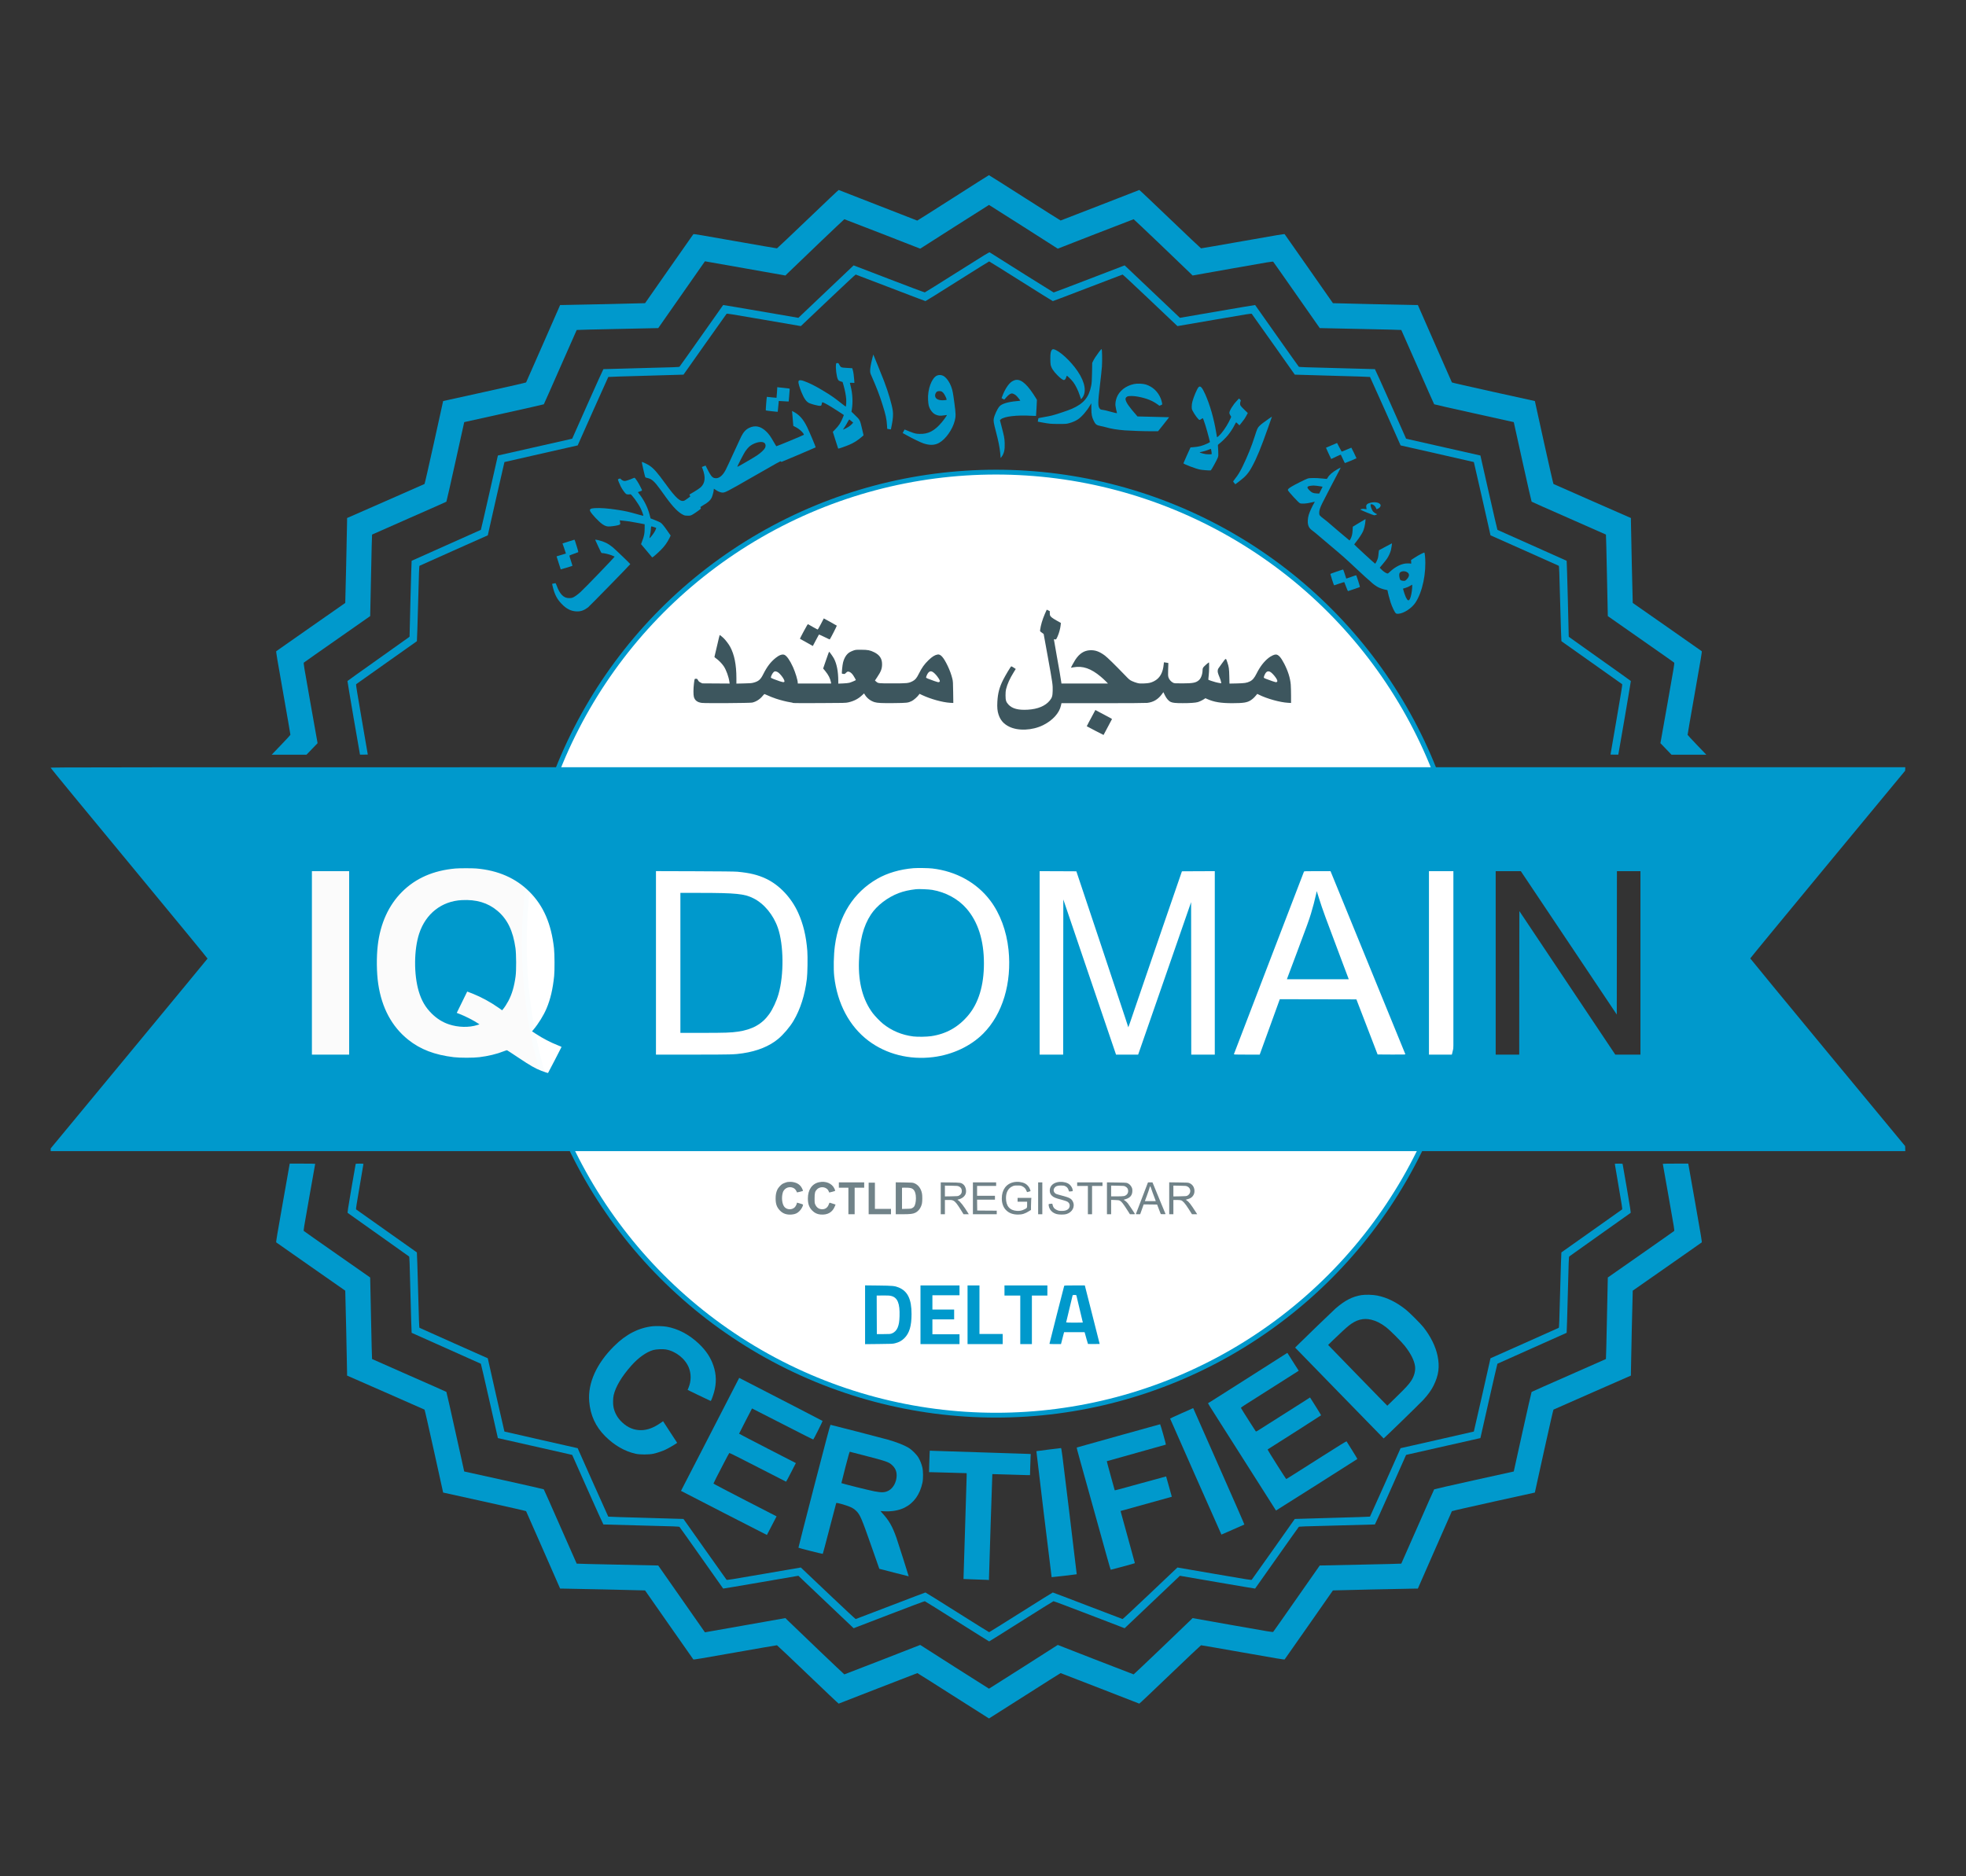 <?xml version="1.0" encoding="UTF-8" standalone="no"?>
<svg
   version="1.0"
   width="6600pt"
   height="6300pt"
   viewBox="0 0 6600 6300"
   preserveAspectRatio="xMidYMid"
   id="svg58"
   sodipodi:docname="CMC Registrar.svg"
   inkscape:version="1.3 (0e150ed6c4, 2023-07-21)"
   xmlns:inkscape="http://www.inkscape.org/namespaces/inkscape"
   xmlns:sodipodi="http://sodipodi.sourceforge.net/DTD/sodipodi-0.dtd"
   xmlns="http://www.w3.org/2000/svg"
   xmlns:svg="http://www.w3.org/2000/svg">
  <rect x="0" y="0" width="6600" height="6300" fill="#333333" stroke="none"/>
  <defs
     id="defs58" />
  <sodipodi:namedview
     id="namedview58"
     pagecolor="#ffffff"
     bordercolor="#000000"
     borderopacity="0.25"
     inkscape:showpageshadow="2"
     inkscape:pageopacity="0.0"
     inkscape:pagecheckerboard="0"
     inkscape:deskcolor="#d1d1d1"
     inkscape:document-units="pt"
     inkscape:zoom="0.032484636"
     inkscape:cx="677.24324"
     inkscape:cy="3478.5676"
     inkscape:window-width="1440"
     inkscape:window-height="788"
     inkscape:window-x="-6"
     inkscape:window-y="-6"
     inkscape:window-maximized="1"
     inkscape:current-layer="g58" />
  <g
     transform="matrix(0.1,0,0,-0.1,0,6834)"
     fill="#000000"
     stroke="none"
     id="g58">
    <circle
       style="fill:#ffffff;fill-opacity:1;stroke:#0099cc;stroke-width:161.633;stroke-dasharray:none;stroke-opacity:1"
       id="path59"
       cx="33435.668"
       cy="-36655.145"
       r="15832.483"
       transform="scale(1,-1)" />
    <rect
       style="fill:#ffffff;fill-opacity:0.979;stroke:#0099cc;stroke-width:155;stroke-dasharray:none;stroke-opacity:1"
       id="rect59"
       width="12897.197"
       height="10938.129"
       x="7999.527"
       y="-41239.559"
       transform="scale(1,-1)" />
    <path
       d="m 31992.278,61693.307 c -657,-420 -1197,-762 -1200,-760 -8,5 -2623,1024 -2637,1028 -6,2 -471,-438 -1033,-977 -562,-539 -1030,-981 -1039,-983 -10,-1 -642,108 -1406,243 -1150,204 -1391,244 -1401,233 -7,-7 -374,-530 -815,-1163 -442,-632 -804,-1152 -806,-1154 -3,-4 -2547,-60 -2750,-61 h -101 l -567,-1293 c -312,-712 -571,-1299 -576,-1307 -4,-7 -581,-139 -1396,-319 l -1389,-306 -306,-1389 c -180,-815 -312,-1392 -319,-1396 -8,-5 -595,-264 -1307,-576 l -1293,-567 v -101 c -1,-203 -57,-2747 -61,-2750 -2,-2 -521,-364 -1154,-806 -632,-441 -1156,-808 -1163,-815 -11,-10 29,-251 233,-1401 135,-764 244,-1397 243,-1406 -2,-9 -144,-163 -316,-342 l -313,-326 h 584 585 l 186,194 186,193 -239,1344 c -221,1246 -238,1345 -222,1361 9,9 513,364 1121,788 608,425 1106,773 1106,774 1,0 14,615 29,1366 15,751 30,1368 34,1371 3,4 564,251 1245,550 681,299 1244,548 1250,554 6,7 143,610 304,1341 162,731 295,1330 295,1331 1,0 600,133 1331,295 731,161 1334,298 1341,304 6,6 255,569 554,1250 299,681 546,1242 550,1245 3,4 620,19 1371,34 751,15 1366,28 1366,29 1,0 354,505 784,1121 431,616 783,1121 784,1122 1,1 609,-106 1351,-238 l 1350,-239 80,79 c 299,294 1890,1811 1899,1811 6,0 582,-223 1279,-494 l 1268,-495 1151,735 c 632,403 1154,734 1158,734 4,0 526,-331 1158,-734 l 1151,-735 1268,495 c 697,271 1273,494 1279,494 9,0 1600,-1517 1899,-1811 l 80,-79 1345,239 c 1247,221 1346,238 1362,222 9,-9 364,-513 788,-1121 425,-608 773,-1106 774,-1106 0,-1 615,-14 1366,-29 751,-15 1368,-30 1371,-34 4,-3 251,-564 550,-1245 299,-681 548,-1244 554,-1250 7,-6 610,-143 1341,-304 731,-162 1330,-295 1331,-295 0,-1 133,-600 294,-1331 162,-731 299,-1334 305,-1340 6,-7 569,-256 1250,-555 681,-299 1242,-546 1245,-550 4,-3 19,-620 34,-1371 15,-751 28,-1366 29,-1366 0,-1 498,-349 1106,-774 608,-424 1112,-779 1121,-788 16,-16 -1,-115 -222,-1361 l -239,-1344 186,-193 186,-194 h 585 584 l -313,326 c -172,179 -314,333 -316,342 -1,9 108,642 243,1406 204,1150 244,1391 233,1401 -7,7 -530,374 -1163,815 -632,442 -1152,804 -1154,806 -4,3 -60,2547 -61,2750 v 101 l -1293,567 c -712,312 -1299,571 -1307,576 -7,4 -139,581 -319,1396 l -306,1389 -1389,306 c -815,180 -1392,312 -1396,319 -5,8 -264,595 -576,1307 l -567,1293 h -101 c -203,1 -2747,57 -2750,61 -2,2 -364,522 -806,1154 -441,633 -808,1156 -815,1163 -10,11 -251,-29 -1401,-233 -764,-135 -1396,-244 -1406,-243 -9,2 -477,444 -1039,983 -562,539 -1027,979 -1033,977 -6,-2 -600,-233 -1321,-514 -720,-281 -1315,-511 -1320,-511 -6,0 -548,342 -1204,761 -656,419 -1198,762 -1204,761 -7,0 -549,-345 -1206,-765 z"
       id="path1"
       style="fill:#0099cc;fill-opacity:1" />
    <path
       d="m 32136.278,59202.307 c -588,-372 -1079,-678 -1090,-680 -11,-2 -553,201 -1204,452 l -1185,455 -35,-33 c -118,-111 -1294,-1227 -1533,-1455 l -287,-273 -1261,217 c -693,120 -1262,215 -1264,213 -2,-2 -328,-465 -726,-1029 -397,-564 -730,-1032 -739,-1041 -14,-15 -153,-20 -1281,-48 -696,-18 -1270,-34 -1275,-35 -6,-2 -244,-528 -529,-1169 l -518,-1166 -107,-25 c -58,-13 -619,-140 -1246,-282 -627,-141 -1141,-257 -1142,-258 0,0 -128,-561 -282,-1246 -155,-684 -285,-1247 -289,-1250 -4,-4 -527,-237 -1162,-519 -635,-283 -1158,-516 -1162,-520 -4,-3 -21,-577 -39,-1276 l -31,-1270 -23,-21 c -12,-11 -480,-344 -1039,-739 -560,-396 -1020,-725 -1023,-731 -4,-10 415,-2465 421,-2472 2,-1 62,-1 133,0 l 129,3 -202,1175 c -155,897 -200,1178 -191,1186 7,7 467,332 1022,724 556,392 1014,716 1019,721 4,4 23,574 41,1266 27,1036 35,1259 47,1266 7,5 526,237 1153,516 l 1139,507 277,1228 c 153,676 279,1230 282,1232 2,2 556,129 1231,281 l 1228,278 509,1145 c 281,630 514,1149 518,1153 5,5 574,23 1265,41 691,18 1258,35 1260,37 2,2 324,459 716,1014 392,556 720,1017 729,1027 15,15 104,1 1255,-198 l 1239,-213 77,72 c 42,40 454,430 914,867 461,437 844,794 851,792 8,-1 535,-203 1171,-447 637,-245 1164,-445 1171,-445 8,0 490,300 1070,667 581,366 1061,666 1068,666 7,0 487,-300 1068,-666 580,-367 1062,-667 1070,-667 7,0 534,200 1171,445 636,244 1163,446 1171,447 7,2 390,-355 851,-792 460,-437 872,-827 914,-867 l 77,-72 1239,213 c 1151,199 1240,213 1255,198 9,-10 337,-471 729,-1027 392,-555 714,-1012 716,-1014 2,-2 569,-19 1260,-37 691,-18 1260,-36 1265,-41 4,-4 237,-523 518,-1153 l 509,-1145 1228,-278 c 675,-152 1229,-279 1231,-281 3,-2 129,-556 282,-1232 l 277,-1228 1139,-507 c 627,-279 1146,-511 1153,-516 12,-7 20,-230 47,-1266 18,-692 37,-1262 41,-1266 5,-5 464,-329 1019,-721 556,-392 1015,-717 1022,-724 9,-8 -36,-289 -191,-1186 l -202,-1175 129,-3 c 71,-1 131,-1 133,0 6,7 425,2462 421,2472 -3,6 -463,335 -1023,731 -559,395 -1027,728 -1039,739 l -23,21 -31,1270 c -18,699 -35,1273 -39,1276 -4,4 -527,237 -1162,520 -635,282 -1158,515 -1162,519 -4,3 -134,566 -289,1250 -154,685 -282,1246 -282,1246 -1,1 -515,117 -1142,258 -627,142 -1188,269 -1246,282 l -107,25 -518,1166 c -285,641 -523,1167 -529,1169 -5,1 -579,17 -1275,35 -1128,28 -1267,33 -1281,48 -9,9 -342,477 -739,1041 -398,564 -724,1027 -726,1029 -2,2 -571,-93 -1264,-213 l -1261,-217 -287,273 c -239,228 -1415,1344 -1533,1455 l -35,33 -1185,-455 c -651,-250 -1190,-455 -1198,-455 -9,0 -1768,1103 -2146,1346 -18,12 -122,-51 -1090,-663 z"
       id="path2"
       style="fill:#0099cc;fill-opacity:1" />
    <path
       d="m 36894.278,56522.307 c -100,-135 -167,-237 -201,-311 l -27,-57 -6,-325 c -5,-271 -10,-343 -27,-435 -76,-393 -253,-606 -649,-780 -134,-59 -547,-197 -685,-229 -57,-14 -178,-37 -271,-53 -124,-20 -168,-31 -171,-43 -3,-8 -8,-36 -11,-61 l -7,-46 116,-22 c 267,-50 332,-56 591,-55 239,0 254,1 350,27 108,29 217,77 292,128 126,85 298,283 398,457 26,45 48,82 49,82 0,0 1,-80 2,-177 1,-196 16,-276 74,-400 61,-132 100,-162 240,-187 52,-10 131,-28 175,-41 165,-50 372,-84 640,-105 206,-15 649,-30 895,-29 h 215 l 188,235 c 103,129 186,234 185,235 -2,1 -241,7 -533,14 l -530,13 -38,44 c -241,273 -344,422 -362,521 -9,45 10,78 58,104 46,25 218,23 364,-6 291,-56 489,-137 670,-272 l 42,-32 46,17 c 24,10 47,21 49,25 8,12 -23,138 -48,201 -95,232 -269,396 -501,470 -100,32 -293,39 -401,15 -277,-60 -494,-232 -577,-455 -33,-88 -51,-199 -42,-268 5,-50 36,-197 50,-243 5,-14 -1,-14 -62,-2 -38,8 -126,31 -198,52 -71,21 -166,43 -210,49 -72,9 -83,14 -107,42 -65,79 -64,203 6,786 30,247 60,530 67,629 12,187 7,552 -9,580 -6,12 -26,-8 -89,-92 z"
       id="path3"
       style="fill:#0099cc;fill-opacity:1" />
    <path
       d="m 35334.278,56609.307 c -27,-11 -49,-51 -63,-116 -15,-65 -14,-330 0,-401 23,-109 92,-216 229,-354 99,-100 179,-159 216,-159 30,0 61,37 76,90 7,25 15,48 19,53 10,12 155,-129 220,-215 76,-101 166,-284 216,-443 21,-66 40,-122 42,-125 2,-3 17,11 33,30 163,194 111,525 -142,901 -231,343 -608,692 -804,742 -11,3 -30,2 -42,-3 z"
       id="path4"
       style="fill:#0099cc;fill-opacity:1" />
    <path
       d="m 29278.278,56286.307 c -48,-198 -67,-314 -67,-398 0,-58 6,-83 41,-161 180,-411 268,-640 368,-955 113,-355 145,-504 157,-714 l 7,-117 60,-11 c 34,-6 62,-10 63,-8 1,1 16,73 33,161 38,191 48,338 32,460 -28,209 -152,631 -296,1006 -61,157 -354,882 -359,887 -1,2 -19,-66 -39,-150 z"
       id="path5"
       style="fill:#0099cc;fill-opacity:1" />
    <path
       d="m 28065.278,56102.307 c -17,-118 18,-407 62,-498 19,-40 38,-53 109,-75 l 50,-16 33,-114 c 46,-161 80,-338 88,-456 7,-109 -2,-254 -17,-254 -5,0 -80,56 -166,125 -210,167 -335,254 -560,389 -226,137 -397,228 -557,296 -213,91 -297,97 -304,22 -4,-44 37,-187 99,-342 90,-225 175,-342 277,-380 89,-34 219,-69 293,-81 87,-13 105,-4 114,54 11,73 13,73 106,27 112,-57 300,-171 485,-294 l 152,-101 -32,-80 c -77,-188 -130,-270 -264,-407 l -75,-76 88,-279 c 49,-153 90,-281 92,-285 4,-8 158,43 330,111 181,72 328,163 480,298 l 42,38 -44,190 c -76,328 -73,322 -237,481 l -125,121 13,79 c 38,231 24,523 -36,762 -17,64 -30,121 -30,126 0,5 34,6 76,4 l 76,-5 -7,106 c -8,125 -28,266 -50,337 l -15,51 -175,10 c -203,11 -212,15 -259,106 -28,54 -31,57 -67,57 -37,0 -38,-1 -45,-47 z m 516,-1902 c 30,-25 57,-47 60,-49 3,-2 -27,-34 -65,-71 -51,-48 -99,-82 -173,-119 -56,-29 -102,-49 -102,-45 0,5 25,44 56,88 31,44 76,120 100,168 30,59 49,85 57,81 7,-4 37,-28 67,-53 z"
       id="path6"
       style="fill:#0099cc;fill-opacity:1" />
    <path
       d="m 31454.278,55729.307 c -176,-79 -317,-461 -299,-810 3,-69 13,-153 21,-188 33,-137 125,-262 230,-311 86,-40 161,-48 277,-28 56,9 103,15 105,13 8,-7 -93,-151 -171,-243 -239,-288 -458,-402 -749,-391 -107,4 -135,9 -229,41 -58,20 -143,53 -187,73 -45,20 -83,35 -85,33 -1,-2 -17,-30 -33,-61 l -31,-57 137,-76 c 212,-118 467,-241 568,-274 209,-68 375,-61 520,21 222,126 449,448 524,743 38,145 36,234 -11,580 -49,365 -60,427 -105,553 -63,176 -177,330 -280,378 -63,30 -143,31 -202,4 z m 156,-534 c 15,-8 43,-32 61,-52 33,-38 94,-156 105,-206 7,-26 6,-26 -60,-33 -202,-22 -325,38 -325,158 0,49 33,112 68,131 35,19 115,20 151,2 z"
       id="path7"
       style="fill:#0099cc;fill-opacity:1" />
    <path
       d="m 34054.278,55571.307 c -29,-10 -71,-31 -93,-47 -110,-76 -229,-261 -313,-486 l -25,-67 45,-25 45,-24 74,82 c 73,82 136,125 182,125 34,0 91,-27 138,-65 35,-29 144,-163 144,-177 0,-3 -61,-11 -135,-17 -283,-26 -488,-89 -563,-175 -73,-84 -170,-293 -192,-414 -14,-79 -2,-150 80,-462 75,-285 115,-486 135,-672 8,-81 15,-157 15,-170 0,-19 3,-18 26,13 90,120 119,244 111,469 -6,169 -15,217 -108,574 l -52,199 30,27 c 110,99 543,149 1022,120 85,-5 157,-7 160,-5 2,3 10,125 17,273 l 13,267 -26,45 c -14,25 -58,92 -96,150 -254,382 -452,527 -634,462 z"
       id="path8"
       style="fill:#0099cc;fill-opacity:1" />
    <path
       d="m 40234.278,55337.307 c -48,-52 -162,-320 -204,-478 -15,-56 -23,-114 -23,-170 0,-74 4,-92 28,-140 74,-143 200,-310 235,-310 10,0 36,14 59,31 24,17 45,29 49,26 26,-27 134,-371 203,-647 17,-69 33,-133 36,-142 4,-13 -13,-25 -73,-54 -179,-84 -294,-114 -488,-129 l -90,-7 -119,-261 c -65,-144 -118,-266 -119,-272 -1,-25 406,-180 550,-210 79,-17 346,-37 369,-28 17,6 210,357 235,428 20,55 21,73 15,225 -3,91 -8,174 -11,185 -4,15 7,29 42,55 72,53 228,205 296,290 82,101 170,237 223,343 24,48 47,87 51,87 4,0 31,-23 59,-51 l 51,-51 60,74 c 88,108 127,164 176,257 l 45,84 -115,110 c -63,61 -121,123 -129,138 -18,36 -18,100 0,143 14,33 13,35 -18,65 l -33,32 -77,-82 c -127,-134 -246,-329 -246,-401 0,-21 12,-53 31,-82 l 30,-49 -21,-51 c -65,-154 -195,-366 -301,-492 -63,-75 -145,-151 -154,-143 -2,2 -15,76 -29,164 -75,457 -209,926 -367,1278 -106,238 -166,300 -226,235 z m 435,-2154 c 7,-48 10,-89 7,-92 -3,-3 -49,-6 -103,-6 -74,1 -121,7 -199,29 -57,15 -103,31 -103,35 0,3 44,16 99,27 54,12 136,37 182,56 46,19 89,35 94,36 6,0 17,-38 23,-85 z"
       id="path9"
       style="fill:#0099cc;fill-opacity:1" />
    <path
       d="m 26083.278,55163.307 c -7,-98 -13,-179 -15,-180 -2,-2 -75,5 -162,15 -88,10 -161,18 -162,17 -7,-5 -43,-450 -36,-456 8,-7 395,-51 401,-46 1,2 9,84 18,182 8,98 16,179 17,181 2,1 61,-2 133,-7 71,-5 145,-10 164,-10 h 36 l 17,198 c 10,108 17,206 17,218 0,19 -11,21 -177,38 -98,9 -192,20 -209,22 l -31,6 z"
       id="path10"
       style="fill:#0099cc;fill-opacity:1" />
    <path
       d="m 26595.278,54482.307 c 3,-32 10,-121 16,-198 5,-77 13,-163 16,-192 l 5,-52 92,-48 c 95,-50 193,-132 242,-203 16,-24 24,-44 19,-49 -21,-19 -918,-391 -925,-384 -4,4 -42,69 -85,143 -109,192 -164,268 -258,358 -180,173 -368,211 -565,117 -116,-56 -194,-141 -273,-300 -20,-38 -131,-279 -248,-535 -116,-256 -237,-514 -269,-575 -109,-212 -246,-311 -381,-275 -72,19 -123,81 -215,261 l -79,157 -36,-13 c -19,-7 -47,-18 -62,-24 l -27,-10 23,-58 c 109,-281 88,-488 -64,-626 -33,-29 -131,-96 -217,-147 -87,-51 -159,-94 -161,-95 -1,-1 5,-16 15,-33 10,-17 15,-32 13,-34 -63,-49 -163,-119 -187,-132 -134,-68 -285,64 -653,574 -267,368 -387,504 -532,600 -80,52 -243,129 -253,118 -7,-7 106,-503 118,-514 7,-6 39,-17 72,-24 142,-30 232,-110 428,-380 69,-96 157,-217 194,-269 243,-336 423,-517 589,-593 39,-18 67,-23 140,-23 82,0 97,3 150,31 32,17 114,70 181,119 115,84 121,90 107,109 -8,11 -14,24 -14,28 0,4 42,32 94,63 171,100 237,159 286,254 26,52 70,219 70,267 0,19 3,34 6,34 4,0 28,-16 54,-35 66,-48 149,-85 209,-92 103,-12 120,-3 1076,546 816,469 901,516 909,499 5,-11 17,-17 25,-15 27,7 1136,479 1143,486 7,7 -206,514 -287,680 -130,267 -267,421 -464,520 l -43,22 z m -958,-999 c 64,-31 82,-109 43,-187 -31,-59 -140,-162 -261,-244 -111,-76 -660,-395 -667,-388 -9,9 209,434 267,521 34,50 90,117 124,149 136,126 384,201 494,149 z"
       id="path11"
       style="fill:#0099cc;fill-opacity:1" />
    <path
       d="m 42590.278,54277.307 c -155,-106 -258,-186 -315,-244 -58,-59 -72,-91 -153,-344 -103,-327 -238,-661 -401,-997 -94,-195 -157,-298 -263,-432 -58,-73 -65,-87 -54,-100 7,-9 25,-31 40,-49 l 26,-32 123,92 c 219,165 318,277 438,498 163,300 297,627 542,1320 129,366 127,360 124,360 -1,0 -50,-32 -107,-72 z"
       id="path12"
       style="fill:#0099cc;fill-opacity:1" />
    <path
       d="m 44701.278,53387.307 c -101,-44 -185,-80 -187,-81 -2,-3 167,-369 174,-377 2,-2 74,31 160,74 86,42 159,74 163,69 5,-4 35,-69 69,-143 33,-74 64,-136 69,-138 8,-2 378,151 389,161 3,4 -161,343 -173,356 -2,2 -74,-28 -161,-67 -87,-39 -161,-68 -165,-64 -4,4 -40,70 -80,148 l -73,141 z"
       id="path13"
       style="fill:#0099cc;fill-opacity:1" />
    <path
       d="m 44909.278,52590.307 c -171,-96 -291,-199 -337,-289 -13,-25 -28,-42 -39,-42 -9,0 -80,7 -157,15 -198,21 -408,20 -476,-2 -69,-22 -440,-207 -544,-272 -106,-65 -132,-93 -117,-125 27,-59 349,-407 398,-431 55,-26 222,-16 379,23 66,17 121,29 123,27 2,-1 -10,-25 -27,-52 -56,-90 -150,-297 -177,-388 -35,-120 -43,-259 -20,-339 24,-83 57,-127 144,-193 42,-31 88,-67 102,-79 14,-12 205,-174 425,-360 538,-454 536,-452 969,-858 209,-195 382,-354 386,-353 4,1 35,-27 71,-62 72,-72 178,-149 259,-191 65,-33 195,-75 263,-84 35,-6 47,-11 47,-25 0,-31 68,-294 105,-406 47,-143 136,-327 172,-355 24,-19 37,-21 93,-17 178,12 449,191 569,377 235,360 366,992 320,1537 -6,70 -15,133 -21,138 -12,13 -193,-81 -342,-178 l -108,-71 5,-63 c 5,-62 4,-63 -17,-56 -11,4 -61,7 -111,6 -186,-1 -395,-102 -590,-284 -62,-59 -65,-60 -97,-50 -57,19 -135,77 -207,154 l -34,36 100,119 c 55,65 119,147 143,182 56,82 114,208 134,293 15,58 38,219 33,224 -1,1 -97,-50 -212,-112 -116,-63 -214,-116 -220,-118 -5,-2 -12,-47 -16,-100 -4,-53 -13,-122 -20,-153 -15,-67 -80,-199 -98,-199 -11,0 -699,633 -700,645 0,3 31,46 71,95 99,125 195,274 229,355 36,86 65,211 74,318 l 6,83 -24,-13 c -14,-7 -110,-65 -215,-128 l -189,-115 -6,-115 c -7,-132 -24,-205 -67,-291 -28,-54 -33,-59 -48,-47 -71,57 -729,615 -737,626 -6,7 -60,50 -120,95 -140,105 -150,119 -149,205 1,80 25,155 98,307 47,98 468,909 583,1123 24,45 40,82 36,82 -4,0 -47,-22 -95,-49 z m -713,-561 c 50,-6 116,-15 147,-21 l 57,-11 -57,-115 -57,-115 -92,5 c -118,7 -161,27 -240,110 -94,98 -84,127 49,147 77,11 93,11 193,0 z m 3022,-2891 c 110,-53 109,-150 -2,-259 -41,-40 -49,-44 -92,-43 -27,0 -64,7 -84,15 -28,12 -38,24 -48,59 -22,74 -25,151 -8,186 33,62 149,83 234,42 z m 189,-536 c -8,-133 -39,-291 -71,-360 -41,-92 -81,-79 -141,45 -25,53 -76,202 -88,258 l -7,30 88,27 c 52,15 113,42 148,66 33,22 64,40 69,40 5,1 6,-44 2,-106 z"
       id="path14"
       style="fill:#0099cc;fill-opacity:1" />
    <path
       d="m 21241.278,52277.307 c -94,-42 -232,-88 -266,-88 -45,0 -93,22 -129,60 -27,28 -29,29 -63,14 -20,-8 -37,-16 -39,-18 -7,-7 52,-156 95,-241 50,-97 147,-232 183,-253 22,-14 104,-18 138,-7 35,11 262,-299 348,-475 42,-86 97,-239 89,-248 -3,-2 -101,23 -218,56 -269,77 -384,103 -628,141 -347,54 -596,72 -793,60 -136,-9 -176,-38 -145,-103 44,-92 284,-348 407,-434 98,-68 158,-86 264,-77 116,9 249,32 297,51 35,14 40,20 40,48 0,17 -4,48 -9,69 l -9,38 31,-5 c 18,-3 68,-8 112,-11 106,-8 225,-27 483,-76 l 212,-41 v -132 c 0,-182 -15,-255 -92,-458 l -29,-78 182,-217 c 100,-120 186,-222 190,-227 10,-12 153,109 294,250 121,120 212,247 286,395 l 42,87 -102,146 c -129,185 -191,260 -242,292 -23,14 -106,51 -186,82 l -145,57 -28,110 c -61,242 -180,486 -340,695 l -58,76 52,18 c 108,39 101,23 54,122 -71,152 -195,345 -221,343 -7,0 -32,-10 -57,-21 z m 723,-1638 c 37,-11 67,-25 67,-31 0,-6 -18,-47 -39,-92 -36,-76 -175,-256 -188,-243 -3,2 5,47 17,98 12,51 24,129 27,173 6,111 10,127 31,121 9,-3 47,-15 85,-26 z"
       id="path15"
       style="fill:#0099cc;fill-opacity:1" />
    <path
       d="m 46027.278,51463.307 c -141,-31 -180,-74 -157,-174 5,-24 8,-46 6,-48 -2,-2 -28,2 -58,8 -43,10 -65,10 -107,0 -28,-7 -48,-16 -43,-21 20,-20 435,-189 463,-189 18,0 48,7 67,16 l 34,17 -53,28 c -29,16 -66,44 -83,63 -36,41 -85,162 -85,211 0,30 3,35 23,35 64,-1 129,-55 162,-134 l 15,-35 37,15 c 81,34 121,101 89,149 -41,63 -177,89 -310,59 z"
       id="path16"
       style="fill:#0099cc;fill-opacity:1" />
    <path
       d="m 19080.278,50155.307 -197,-62 59,-169 c 32,-93 58,-170 56,-171 -1,-1 -29,-9 -62,-18 -33,-10 -103,-31 -156,-47 l -96,-29 69,-217 c 38,-120 70,-219 71,-220 3,-3 386,113 392,118 3,3 -20,79 -50,170 -30,90 -53,169 -51,174 2,6 67,33 144,59 77,27 145,52 151,56 8,4 -4,56 -39,166 -28,87 -58,180 -66,207 -9,26 -19,47 -22,46 -4,-1 -95,-29 -203,-63 z"
       id="path17"
       style="fill:#0099cc;fill-opacity:1" />
    <path
       d="m 19984.278,50207.307 c 3,-7 49,-109 103,-225 92,-200 99,-213 124,-213 64,0 211,-34 309,-70 58,-22 109,-44 113,-48 10,-10 -1005,-1064 -1145,-1190 -110,-100 -222,-177 -280,-193 -23,-7 -72,-12 -109,-11 -179,1 -309,135 -413,425 -17,47 -33,77 -42,77 -12,0 -104,-20 -110,-24 -1,-1 13,-61 31,-133 62,-236 138,-380 284,-534 161,-169 311,-247 498,-257 145,-7 254,30 392,133 51,39 1411,1431 1420,1454 3,9 -508,499 -593,569 -148,121 -281,187 -470,233 -94,22 -119,24 -112,7 z"
       id="path18"
       style="fill:#0099cc;fill-opacity:1" />
    <path
       d="m 44869.278,49147.307 c -115,-38 -208,-75 -208,-81 0,-7 27,-95 59,-197 41,-129 63,-184 72,-182 8,1 85,28 173,59 119,41 160,52 166,43 4,-7 31,-77 60,-157 31,-83 58,-142 64,-140 6,2 94,32 196,66 102,34 191,65 197,69 9,5 -6,63 -50,199 -35,106 -65,195 -68,198 -4,3 -80,-22 -169,-55 -90,-33 -165,-59 -166,-57 -2,2 -25,72 -51,155 -26,84 -52,152 -58,151 -5,0 -103,-32 -217,-71 z"
       id="path19"
       style="fill:#0099cc;fill-opacity:1" />
    <path
       d="m 35082.278,47741.307 c -93,-220 -143,-390 -165,-557 -5,-40 -5,-41 57,-86 l 62,-45 138,-760 c 164,-904 170,-950 165,-1149 -5,-178 -21,-230 -99,-327 -144,-180 -401,-287 -738,-307 -316,-19 -520,35 -646,170 -82,89 -99,143 -100,309 0,94 5,157 17,206 43,177 125,359 257,571 l 69,112 -70,46 c -38,26 -75,44 -81,42 -20,-8 -196,-302 -273,-455 -124,-246 -177,-446 -193,-727 -11,-194 0,-321 40,-439 63,-188 170,-311 351,-402 302,-152 782,-132 1146,49 318,158 543,406 597,656 l 18,81 h 1391 c 843,0 1428,4 1485,10 207,22 367,117 499,297 l 46,63 49,-101 c 57,-117 129,-198 203,-230 69,-29 162,-38 394,-38 242,-1 433,13 509,35 60,17 166,69 221,107 l 34,24 61,-27 c 228,-102 457,-140 840,-140 379,1 500,20 621,98 66,43 118,91 180,166 l 40,48 51,-25 c 264,-134 711,-259 981,-274 l 102,-6 v 245 c 0,135 -5,302 -10,372 -18,221 -92,456 -222,707 -111,214 -196,305 -283,303 -56,-1 -161,-51 -240,-114 -156,-124 -288,-296 -402,-524 -76,-152 -135,-221 -227,-266 -102,-50 -176,-61 -442,-67 l -241,-5 -6,243 c -6,261 -13,312 -67,475 -50,149 -39,151 -177,-37 -144,-197 -135,-183 -144,-239 -8,-50 5,-98 64,-240 20,-47 40,-109 45,-138 l 10,-54 -47,7 c -85,12 -215,46 -301,78 l -85,32 v 40 c 1,22 6,81 13,130 13,99 17,415 5,415 -16,-1 -169,-137 -190,-169 -15,-23 -23,-49 -23,-78 0,-142 -49,-283 -121,-348 -99,-89 -201,-109 -554,-110 -263,0 -271,1 -317,23 -68,34 -134,111 -154,181 -14,48 -16,87 -10,267 l 7,212 -23,5 c -13,3 -46,9 -75,13 l -51,6 -7,-68 c -27,-287 -133,-470 -329,-568 -104,-52 -172,-67 -336,-73 -129,-5 -155,-3 -230,17 -47,12 -123,40 -170,62 -80,38 -95,51 -240,202 -338,350 -588,595 -675,659 -180,133 -323,183 -492,175 -204,-11 -357,-110 -497,-322 -45,-68 -152,-266 -144,-266 2,0 39,7 83,15 312,56 588,-39 917,-315 51,-43 127,-112 168,-154 l 74,-76 h -781 -782 l -6,48 c -20,144 -74,463 -155,906 -49,274 -90,507 -90,518 0,16 4,19 23,14 48,-15 50,-13 100,98 50,113 91,264 103,385 l 6,66 -143,80 c -144,81 -202,127 -220,172 -5,13 -9,51 -9,83 v 60 l -50,25 c -27,14 -51,25 -52,25 -2,0 -27,-57 -57,-128 z m 7555,-1958 c 47,-22 137,-116 195,-202 56,-84 63,-126 25,-143 -19,-9 -44,-4 -142,30 -66,22 -157,56 -204,74 -81,32 -85,36 -83,63 1,15 16,57 34,92 46,94 101,121 175,86 z"
       id="path20"
       style="fill:#00212c;fill-opacity:0.758" />
    <path
       d="m 27557.278,47386.307 c -78,-149 -101,-187 -114,-182 -17,6 -272,149 -308,172 -20,13 -26,3 -153,-233 -73,-135 -130,-248 -128,-251 5,-5 429,-243 433,-243 1,0 46,84 99,188 53,103 100,191 105,195 4,5 86,-31 183,-79 97,-49 178,-86 181,-84 21,22 243,457 237,463 -5,5 -105,62 -223,126 l -214,117 z"
       id="path21"
       style="fill:#3d565e;fill-opacity:1" />
    <path
       d="m 24072.278,46657.307 c -46,-200 -86,-368 -88,-374 -2,-5 22,-28 54,-50 83,-56 201,-177 258,-263 86,-130 168,-359 191,-530 l 7,-52 -459,3 -459,3 -58,29 c -47,23 -63,37 -85,77 -26,46 -29,49 -69,49 -50,0 -47,6 -68,-160 -22,-179 -22,-380 -2,-451 35,-119 119,-181 269,-200 125,-15 1614,-6 1688,11 132,29 260,111 352,225 29,36 57,64 63,61 213,-93 281,-121 385,-155 151,-51 372,-106 486,-122 46,-7 84,-16 84,-21 0,-6 355,-8 883,-5 860,3 884,4 978,25 181,41 327,116 450,231 l 75,69 34,-55 c 70,-110 188,-199 320,-239 95,-29 254,-36 657,-31 438,5 465,9 590,69 67,33 193,144 240,213 l 21,29 98,-46 c 283,-132 676,-240 927,-255 l 109,-6 -5,359 c -4,320 -7,369 -25,446 -35,145 -89,295 -161,444 -139,288 -237,397 -339,378 -93,-17 -179,-71 -301,-188 -144,-140 -222,-249 -329,-462 -74,-148 -121,-202 -212,-248 -135,-67 -171,-71 -670,-71 -491,0 -478,-2 -554,65 l -35,31 75,112 c 130,194 164,286 164,439 0,185 -83,309 -265,399 -139,68 -212,82 -430,83 -184,1 -193,0 -270,-27 -44,-16 -101,-42 -128,-59 -101,-64 -177,-184 -217,-343 -21,-82 -49,-359 -37,-371 3,-3 26,-9 51,-11 42,-5 47,-3 84,36 31,33 46,41 73,41 55,0 119,-47 171,-126 40,-62 88,-147 88,-157 0,-9 -163,-78 -217,-92 -32,-9 -128,-18 -215,-22 l -158,-6 v 94 c -1,313 -50,566 -144,746 -35,66 -148,225 -163,230 -5,2 -51,-124 -104,-280 l -97,-283 70,-84 c 110,-134 169,-252 193,-382 l 7,-38 h -561 -561 v 23 c -1,90 -79,347 -159,526 -104,229 -211,383 -291,415 -69,28 -172,-8 -287,-100 -175,-140 -293,-295 -423,-553 -89,-179 -156,-237 -328,-283 -64,-17 -118,-21 -324,-25 l -248,-6 v 179 c 0,457 -69,799 -212,1061 -48,88 -158,232 -224,293 -50,47 -117,100 -125,100 -3,0 -43,-163 -88,-362 z m 2051,-895 c 56,-38 152,-154 189,-229 52,-105 21,-121 -136,-68 -59,20 -151,53 -204,74 -85,34 -96,41 -93,61 5,44 56,140 90,170 30,27 41,30 74,26 22,-3 58,-18 80,-34 z m 5180,21 c 45,-24 112,-88 167,-163 88,-119 101,-164 54,-182 -23,-9 -49,-3 -158,35 -234,82 -280,103 -277,122 11,53 48,130 81,165 43,44 80,51 133,23 z"
       id="path22"
       style="fill:#00212c;fill-opacity:0.758" />
    <path
       d="m 36728.278,44417.307 c -157,-289 -247,-461 -245,-463 7,-7 562,-294 564,-292 7,8 284,530 284,535 0,4 -62,40 -138,79 -75,40 -201,107 -279,148 l -142,76 z"
       id="path23"
       style="fill:#00212c;fill-opacity:0.758" />
    <path
       d="m 1701.278,42559.307 c 0,-12 1074,-1319 2636,-3206 1632,-1974 2633,-3192 2630,-3200 -3,-8 -1189,-1445 -2636,-3194 l -2630,-3180 v -45 -45 h 31130 31131 l -3,85 -3,84 -2600,3143 c -1429,1729 -2599,3150 -2599,3158 0,9 1170,1430 2599,3158 l 2600,3143 3,59 3,60 h -31131 c -31093,0 -31130,0 -31130,-20 z m 29595,-3380 c 800,-93 1492,-475 1945,-1074 331,-437 549,-1021 615,-1651 117,-1118 -199,-2168 -850,-2820 -422,-423 -1033,-709 -1681,-789 -796,-98 -1570,98 -2169,548 -640,482 -1048,1248 -1151,2161 -28,258 -19,718 22,1025 136,1021 624,1794 1424,2254 338,194 761,318 1215,356 131,10 504,5 630,-10 z m -15310,0 c 730,-62 1327,-322 1786,-780 473,-472 735,-1076 826,-1900 21,-194 24,-743 5,-930 -45,-443 -126,-785 -258,-1096 -96,-227 -270,-507 -441,-711 l -43,-51 127,-84 c 228,-150 498,-291 737,-384 69,-27 126,-52 126,-56 0,-7 -446,-867 -453,-874 -5,-5 -117,31 -223,72 -207,80 -367,171 -759,433 -209,140 -387,256 -395,258 -8,2 -60,-14 -115,-36 -224,-90 -522,-162 -815,-197 -201,-25 -656,-25 -860,0 -644,78 -1121,261 -1528,587 -549,439 -887,1069 -1006,1872 -56,372 -62,910 -15,1302 86,730 365,1342 814,1790 458,458 1052,718 1790,784 132,12 561,12 700,1 z m -4265,-3170 v -3080 h -625 -625 v 3080 3080 h 625 625 z m 13030,3061 c 417,-38 691,-105 968,-236 447,-212 846,-635 1075,-1140 172,-380 270,-788 308,-1284 15,-203 7,-761 -15,-936 -65,-540 -221,-1029 -450,-1413 -122,-206 -337,-458 -516,-607 -291,-242 -698,-408 -1183,-480 -277,-42 -382,-45 -1674,-45 h -1243 v 3081 3080 l 1303,-4 c 867,-3 1344,-8 1427,-16 z m 12147,-2271 c 420,-1257 812,-2433 870,-2615 58,-181 108,-334 110,-338 2,-4 94,259 203,585 110,326 514,1507 898,2623 l 699,2030 552,3 551,2 v -3080 -3080 h -395 -395 l -2,2560 -3,2560 -844,-2432 c -465,-1338 -865,-2490 -889,-2560 l -45,-128 h -371 -371 l -47,138 c -26,75 -424,1247 -885,2604 l -838,2468 -3,-2605 -2,-2605 h -395 -395 v 3080 3080 l 617,-2 616,-3 z m 9020,-773 c 689,-1684 1255,-3070 1259,-3080 6,-16 -19,-17 -462,-15 l -468,3 -356,925 -356,925 -1286,3 -1286,2 -15,-42 c -8,-24 -155,-430 -327,-903 -172,-473 -317,-872 -322,-887 l -10,-28 h -435 c -410,0 -435,1 -430,18 2,9 531,1387 1174,3062 643,1675 1172,3053 1176,3063 6,16 36,17 449,17 h 443 z m 2873,-17 v -3080 h -410 -410 v 3080 3080 h 410 410 z m 2343,2962 c 43,-64 768,-1147 1610,-2406 l 1532,-2290 3,2407 2,2407 h 395 395 v -3080 -3080 h -422 -423 l -1610,2410 -1610,2410 -3,-2410 -2,-2410 h -395 -395 v 3080 3080 h 423 l 422,-1 z"
       id="path24"
       style="fill:#0099cc;fill-opacity:1" />
    <path
       d="m 30751.278,38483.307 c -239,-28 -402,-65 -576,-129 -377,-141 -739,-419 -936,-718 -258,-391 -382,-875 -404,-1582 -23,-711 132,-1292 463,-1733 75,-99 247,-277 343,-355 292,-235 635,-379 1020,-427 144,-17 447,-13 601,10 504,74 910,303 1243,700 348,415 527,1010 526,1748 -1,771 -198,1389 -586,1837 -280,322 -696,549 -1148,626 -116,20 -453,34 -546,23 z"
       id="path25"
       style="fill:#0099cc;fill-opacity:1" />
    <path
       d="m 15506.278,38117.307 c -678,-34 -1214,-454 -1434,-1123 -177,-539 -183,-1367 -16,-1936 92,-314 227,-545 440,-754 171,-169 362,-288 575,-359 310,-103 669,-112 951,-23 l 74,23 -45,30 c -141,96 -431,245 -622,318 l -96,37 175,357 c 96,196 175,358 176,359 1,1 79,-29 173,-66 301,-120 603,-284 872,-473 l 127,-89 28,33 c 50,58 126,175 182,280 121,230 196,485 242,827 27,194 24,742 -4,946 -81,581 -273,977 -611,1258 -319,266 -700,380 -1187,355 z"
       id="path26"
       style="fill:#0099cc;fill-opacity:1" />
    <path
       d="m 22841.278,36009.307 v -2350 h 738 c 761,0 960,7 1194,41 482,69 813,255 1050,589 122,172 245,437 313,675 185,645 175,1649 -22,2220 -151,437 -462,814 -822,994 -300,151 -587,180 -1773,181 h -678 z"
       id="path27"
       style="fill:#0099cc;fill-opacity:1" />
    <path
       d="m 44182.278,38316.307 c -42,-193 -113,-462 -173,-656 -69,-226 -115,-353 -478,-1321 -150,-399 -285,-760 -301,-802 l -28,-78 h 1038 1039 l -205,543 c -592,1570 -670,1782 -792,2169 l -78,248 z"
       id="path28"
       style="fill:#0099cc;fill-opacity:1" />
    <path
       d="m 9493.278,27953.307 c -193,-1089 -231,-1319 -220,-1329 7,-7 531,-374 1163,-815 633,-442 1152,-804 1154,-806 4,-3 60,-2547 61,-2750 v -101 l 1293,-567 c 712,-312 1299,-571 1307,-576 7,-4 139,-581 319,-1396 l 306,-1389 1389,-306 c 815,-180 1392,-312 1396,-319 5,-8 264,-595 576,-1307 l 567,-1293 h 101 c 203,-1 2747,-57 2750,-61 2,-2 364,-521 806,-1154 441,-632 808,-1156 815,-1163 10,-11 251,29 1401,233 764,135 1396,244 1406,243 9,-2 477,-444 1039,-983 562,-539 1027,-979 1033,-977 6,2 601,233 1321,514 721,281 1315,511 1320,511 6,0 548,-342 1204,-761 656,-419 1197,-762 1201,-762 4,0 545,343 1201,762 656,419 1198,761 1204,761 5,0 600,-230 1320,-511 721,-281 1315,-512 1321,-514 6,-2 471,438 1033,977 562,539 1030,981 1039,983 10,1 642,-108 1406,-243 1150,-204 1391,-244 1401,-233 7,7 374,531 815,1163 442,633 804,1152 806,1154 3,4 2547,60 2750,61 h 101 l 567,1293 c 312,712 571,1299 576,1307 4,7 581,139 1396,319 l 1389,306 306,1389 c 180,815 312,1392 319,1396 8,5 595,264 1307,576 l 1293,567 v 101 c 1,203 57,2747 61,2750 2,2 522,364 1154,806 633,441 1156,808 1163,815 11,10 -27,240 -220,1329 l -233,1316 h -427 c -236,0 -428,-3 -428,-7 1,-5 90,-510 199,-1123 184,-1033 197,-1116 182,-1132 -9,-9 -513,-364 -1121,-788 -608,-425 -1106,-773 -1106,-774 -1,0 -14,-615 -29,-1366 -15,-751 -30,-1368 -34,-1371 -3,-4 -564,-251 -1245,-550 -681,-299 -1244,-548 -1250,-555 -6,-6 -143,-609 -305,-1340 -161,-731 -294,-1330 -294,-1331 -1,0 -600,-133 -1331,-294 -731,-162 -1334,-299 -1340,-305 -7,-6 -256,-569 -555,-1250 -299,-681 -546,-1242 -550,-1245 -3,-4 -620,-19 -1371,-34 -751,-15 -1366,-28 -1366,-29 -1,0 -349,-498 -774,-1106 -424,-608 -779,-1112 -788,-1121 -16,-16 -115,1 -1362,222 l -1345,239 -80,-79 c -299,-294 -1890,-1811 -1899,-1811 -6,0 -582,223 -1279,494 l -1268,495 -1151,-735 c -632,-403 -1154,-734 -1158,-734 -4,0 -526,331 -1158,734 l -1151,735 -1268,-495 c -697,-271 -1273,-494 -1279,-494 -9,0 -1600,1517 -1899,1811 l -80,79 -1350,-239 c -742,-132 -1350,-239 -1351,-238 -1,1 -353,506 -784,1122 -430,616 -783,1121 -784,1121 0,1 -615,14 -1366,29 -751,15 -1368,30 -1371,34 -4,3 -251,564 -550,1245 -299,681 -548,1244 -555,1250 -6,6 -609,143 -1340,305 -731,161 -1330,294 -1331,294 0,1 -133,600 -295,1331 -161,731 -298,1334 -304,1341 -6,6 -569,255 -1250,554 -681,299 -1242,546 -1245,550 -4,3 -19,620 -34,1371 -15,751 -28,1366 -29,1366 0,1 -498,349 -1106,774 -608,424 -1112,779 -1121,788 -15,16 -2,99 182,1132 109,613 198,1118 199,1123 0,4 -192,7 -428,7 h -427 z"
       id="path29"
       style="fill:#0099cc;fill-opacity:1" />
    <path
       d="m 11938.278,29247.307 c -3,-13 -67,-382 -143,-821 -115,-676 -134,-801 -123,-812 8,-7 471,-336 1029,-730 558,-394 1022,-724 1031,-733 14,-15 20,-163 48,-1287 18,-698 35,-1273 39,-1276 4,-4 527,-237 1162,-519 635,-283 1158,-516 1162,-520 4,-3 134,-566 289,-1250 154,-685 282,-1246 282,-1246 1,-1 515,-117 1142,-258 627,-142 1188,-269 1246,-282 l 107,-25 518,-1166 c 285,-641 523,-1167 529,-1169 5,-1 579,-17 1275,-35 1128,-28 1267,-33 1281,-48 9,-9 342,-477 739,-1041 398,-564 724,-1027 726,-1029 2,-2 571,93 1264,213 l 1261,217 287,-273 c 239,-228 1415,-1344 1533,-1455 l 35,-33 1185,455 c 651,251 1193,454 1204,452 11,-2 499,-307 1085,-677 586,-370 1070,-673 1075,-673 6,0 489,303 1075,673 586,370 1074,675 1085,677 11,2 553,-201 1204,-452 l 1185,-455 35,33 c 118,111 1294,1227 1533,1455 l 287,273 1261,-217 c 693,-120 1262,-215 1264,-213 2,2 328,465 726,1029 397,564 730,1032 739,1041 14,15 153,20 1281,48 696,18 1270,34 1275,35 6,2 244,528 529,1169 l 518,1166 107,25 c 58,13 619,140 1246,282 627,141 1141,257 1142,258 0,0 128,561 282,1246 155,684 285,1247 289,1250 4,4 527,237 1162,520 635,282 1158,515 1162,519 4,3 21,578 39,1276 28,1124 34,1272 48,1287 9,9 473,339 1031,733 558,394 1021,723 1029,730 11,11 -8,136 -123,812 -76,439 -140,808 -143,821 -5,21 -9,22 -134,22 -97,0 -129,-3 -129,-12 0,-7 58,-350 129,-763 99,-572 127,-753 118,-761 -7,-7 -466,-332 -1022,-724 -555,-392 -1014,-716 -1019,-721 -4,-4 -23,-574 -41,-1266 -27,-1036 -35,-1259 -47,-1266 -7,-5 -526,-237 -1153,-516 l -1139,-507 -277,-1228 c -153,-676 -279,-1230 -282,-1232 -2,-2 -556,-129 -1231,-281 l -1228,-278 -509,-1145 c -280,-629 -513,-1148 -518,-1153 -5,-5 -574,-23 -1265,-41 -691,-18 -1258,-35 -1260,-37 -2,-2 -324,-458 -716,-1014 -392,-555 -720,-1017 -729,-1027 -15,-15 -104,-1 -1255,198 l -1239,213 -77,-72 c -42,-40 -454,-430 -914,-867 -461,-437 -844,-794 -851,-792 -8,1 -535,203 -1171,447 -637,245 -1164,445 -1171,445 -8,0 -490,-300 -1070,-667 -581,-366 -1061,-666 -1068,-666 -7,0 -487,300 -1068,666 -580,367 -1062,667 -1070,667 -7,0 -534,-200 -1171,-445 -636,-244 -1163,-446 -1171,-447 -7,-2 -390,355 -851,792 -460,437 -872,827 -914,867 l -77,72 -1239,-213 c -1151,-199 -1240,-213 -1255,-198 -9,10 -337,472 -729,1027 -392,556 -714,1012 -716,1014 -2,2 -569,19 -1260,37 -691,18 -1260,36 -1265,41 -5,5 -238,524 -518,1153 l -509,1145 -1228,278 c -675,152 -1229,279 -1231,281 -3,2 -129,556 -282,1232 l -277,1228 -1139,507 c -627,279 -1146,511 -1153,516 -12,7 -20,230 -47,1266 -18,692 -37,1262 -41,1266 -5,5 -463,329 -1019,721 -555,392 -1015,717 -1022,724 -9,8 19,189 118,761 71,413 129,756 129,763 0,9 -32,12 -129,12 -125,0 -129,-1 -134,-22 z"
       id="path30"
       style="fill:#0099cc;fill-opacity:1" />
    <path
       d="m 26441.278,28652.307 c -42,-6 -143,-45 -180,-68 -55,-35 -139,-130 -165,-187 -41,-91 -58,-174 -58,-298 0,-187 39,-296 145,-406 102,-106 231,-149 403,-133 110,11 180,42 250,113 57,58 106,138 120,198 7,26 5,27 -93,57 -117,36 -112,36 -112,14 -1,-29 -39,-106 -68,-136 -90,-96 -266,-92 -349,8 -79,94 -105,306 -57,477 49,174 255,244 398,134 19,-14 44,-47 57,-73 12,-27 23,-49 24,-50 2,-4 195,44 201,50 3,3 -10,39 -30,81 -57,118 -155,189 -300,215 -58,11 -135,12 -186,4 z"
       id="path31"
       style="fill:#718389;fill-opacity:1" />
    <path
       d="m 27494.278,28644.307 c -235,-51 -373,-254 -373,-544 0,-186 42,-303 147,-409 77,-78 162,-119 266,-130 247,-25 416,72 497,286 l 19,48 -82,26 c -45,15 -92,29 -104,33 -18,5 -23,-1 -38,-44 -37,-113 -115,-173 -223,-173 -105,0 -183,51 -231,152 -24,52 -26,64 -26,210 0,187 14,239 81,306 121,122 340,83 395,-71 7,-19 15,-35 19,-35 33,3 195,50 197,57 2,6 -10,40 -27,76 -83,175 -292,261 -517,212 z"
       id="path32"
       style="fill:#718389;fill-opacity:1" />
    <path
       d="m 34024.278,28644.307 c -247,-54 -393,-256 -393,-544 0,-164 50,-301 144,-394 100,-101 231,-148 405,-148 140,1 234,31 373,120 l 58,36 v 126 c 0,69 3,160 6,202 l 7,77 h -232 -231 v -65 -65 h 160 160 v -98 c 0,-112 0,-112 -85,-155 -91,-45 -160,-60 -254,-54 -244,14 -371,161 -371,430 0,191 75,330 213,393 56,26 72,29 172,29 100,0 115,-2 167,-28 67,-33 110,-81 135,-149 9,-27 22,-47 28,-45 5,2 34,10 63,18 41,10 51,16 46,28 -3,9 -15,39 -25,68 -26,68 -94,142 -161,176 -105,53 -257,70 -385,42 z"
       id="path33"
       style="fill:#718389;fill-opacity:1" />
    <path
       d="m 35489.278,28643.307 c -156,-37 -248,-142 -248,-279 0,-73 23,-126 76,-177 53,-50 121,-79 309,-127 88,-23 177,-52 199,-64 55,-30 86,-79 86,-134 0,-121 -108,-189 -289,-181 -74,2 -96,8 -154,36 -77,38 -108,77 -129,157 l -13,50 -40,-3 c -85,-5 -88,-8 -81,-58 19,-141 121,-250 271,-289 82,-21 248,-21 321,0 202,58 302,251 219,421 -48,98 -113,134 -364,199 -93,24 -182,50 -198,58 -80,42 -106,127 -60,196 42,63 101,86 222,86 85,0 107,-4 148,-24 57,-28 91,-70 109,-134 11,-41 16,-47 33,-43 11,3 39,6 63,6 37,0 42,3 42,23 0,89 -73,198 -162,243 -100,51 -246,66 -360,38 z"
       id="path34"
       style="fill:#718389;fill-opacity:1" />
    <path
       d="m 28161.278,28549.307 v -90 h 160 160 v -445 -445 h 105 105 v 445 445 h 160 160 v 90 90 h -425 -425 z"
       id="path35"
       style="fill:#718389;fill-opacity:1" />
    <path
       d="m 30071.278,28105.307 v -536 h 223 c 269,1 348,10 432,50 111,53 195,171 225,314 14,69 15,260 1,331 -33,170 -125,293 -259,347 -53,21 -75,22 -339,26 l -283,4 z m 500,343 c 99,-23 154,-103 172,-250 14,-119 -1,-258 -35,-333 -20,-43 -35,-60 -73,-82 -47,-28 -55,-29 -201,-32 l -153,-4 v 356 355 l 48,3 c 74,5 193,-2 242,-13 z"
       id="path36"
       style="fill:#718389;fill-opacity:1" />
    <path
       d="m 31581.278,28105.307 v -536 h 70 70 v 240 240 h 118 c 107,0 123,-2 170,-26 62,-31 122,-106 252,-316 l 85,-137 88,-1 h 89 l -23,38 c -146,239 -268,394 -344,438 -19,11 -18,12 10,19 123,27 215,97 250,188 39,104 0,260 -81,322 -73,56 -93,59 -436,63 l -318,3 z m 611,398 c 62,-29 92,-73 96,-143 5,-73 -24,-126 -87,-161 -44,-24 -52,-25 -262,-28 l -218,-3 v 181 181 l 213,-3 c 191,-3 217,-5 258,-24 z"
       id="path37"
       style="fill:#718389;fill-opacity:1" />
    <path
       d="m 32661.278,28104.307 v -535 h 400 400 v 60 60 l -327,2 -328,3 -3,183 -2,182 h 300 300 v 65 65 h -300 -300 v 165 165 h 320 320 v 60 60 h -390 -390 z"
       id="path38"
       style="fill:#718389;fill-opacity:1" />
    <path
       d="m 34851.278,28104.307 v -535 h 70 70 v 535 535 h -70 -70 z"
       id="path39"
       style="fill:#718389;fill-opacity:1" />
    <path
       d="m 36161.278,28579.307 v -60 h 180 180 v -475 -475 h 70 70 v 475 475 h 175 175 v 60 60 h -425 -425 z"
       id="path40"
       style="fill:#718389;fill-opacity:1" />
    <path
       d="m 37161.278,28105.307 v -536 h 70 70 v 241 241 l 128,-4 c 102,-2 135,-7 167,-23 51,-26 112,-102 236,-297 l 101,-158 h 84 c 46,0 84,2 84,6 0,10 -191,300 -235,356 -24,32 -67,72 -94,91 l -50,33 72,22 c 148,45 220,136 220,278 0,62 -4,83 -29,131 -32,62 -91,114 -152,134 -24,8 -144,14 -354,16 l -318,4 z m 610,400 c 73,-39 102,-83 102,-156 0,-82 -51,-146 -137,-169 -23,-6 -126,-11 -237,-11 h -198 v 181 181 l 218,-4 c 188,-3 222,-6 252,-22 z"
       id="path41"
       style="fill:#718389;fill-opacity:1" />
    <path
       d="m 38526.278,28607.307 c -26,-64 -395,-1027 -395,-1033 0,-3 33,-5 73,-5 h 72 l 59,165 58,165 226,-2 226,-3 61,-160 62,-160 82,-3 c 46,-2 81,1 78,5 -3,4 -94,224 -202,488 -108,264 -206,501 -217,528 l -20,47 h -75 -74 z m 111,-150 c 9,-29 37,-107 61,-173 25,-66 58,-155 74,-197 l 28,-78 h -183 -183 l 69,188 c 38,103 76,215 85,250 8,34 19,62 23,62 5,0 16,-24 26,-52 z"
       id="path42"
       style="fill:#718389;fill-opacity:1" />
    <path
       d="m 39251.278,28105.307 v -536 h 70 70 v 240 240 h 108 c 59,0 125,-5 147,-11 61,-17 137,-102 260,-296 l 110,-173 h 87 88 l -47,73 c -173,270 -232,346 -313,398 l -25,16 60,18 c 86,24 128,49 169,96 50,59 70,126 63,207 -11,110 -67,191 -161,234 -49,22 -63,23 -368,26 l -318,4 z m 612,396 c 129,-64 127,-238 -3,-309 -29,-15 -64,-18 -251,-21 l -218,-4 v 182 182 l 213,-4 c 198,-3 215,-5 259,-26 z"
       id="path43"
       style="fill:#718389;fill-opacity:1" />
    <path
       d="m 29161.278,28099.307 v -530 h 375 375 v 90 90 h -270 -270 v 440 440 h -105 -105 z"
       id="path44"
       style="fill:#718389;fill-opacity:1" />
    <path
       d="m 29041.278,24194.307 v -987 l 463,5 c 435,4 467,5 547,26 133,34 223,84 310,171 169,169 240,410 240,808 1,501 -131,771 -434,894 -130,53 -191,59 -678,65 l -448,5 z m 886,629 c 206,-56 285,-254 271,-679 -6,-183 -21,-275 -63,-380 -36,-90 -107,-163 -189,-195 -56,-22 -73,-24 -285,-24 l -225,-1 -3,647 -2,648 162,2 c 203,4 269,0 334,-18 z"
       id="path45"
       style="fill:#0099cc;fill-opacity:1" />
    <path
       d="m 30901.278,24194.307 v -985 h 655 655 v 165 165 h -455 -455 v 250 250 h 365 365 v 165 165 h -365 -365 v 240 240 h 455 455 v 165 165 h -655 -655 z"
       id="path46"
       style="fill:#0099cc;fill-opacity:1" />
    <path
       d="m 32481.278,24194.307 v -985 h 590 590 v 170 170 h -390 -390 v 815 815 h -200 -200 z"
       id="path47"
       style="fill:#0099cc;fill-opacity:1" />
    <path
       d="m 33721.278,25009.307 v -170 h 265 265 v -815 -815 h 195 195 v 815 815 h 260 260 v 170 170 h -720 -720 z"
       id="path48"
       style="fill:#0099cc;fill-opacity:1" />
    <path
       d="m 35726.278,25167.307 c -10,-26 -495,-1935 -495,-1946 0,-9 53,-12 193,-12 h 194 l 42,163 c 23,89 47,179 52,200 l 10,37 h 344 344 l 16,-53 c 8,-29 33,-117 54,-196 22,-78 41,-145 44,-147 2,-2 91,-3 198,-2 l 194,3 -120,475 c -66,261 -178,703 -249,983 l -129,507 h -344 c -266,0 -345,-3 -348,-12 z m 409,-325 c 7,-22 216,-902 216,-909 0,-2 -126,-4 -280,-4 -157,0 -280,4 -280,9 0,8 206,868 216,904 4,14 17,17 64,17 47,0 60,-3 64,-17 z"
       id="path49"
       style="fill:#0099cc;fill-opacity:1" />
    <path
       d="m 45706.278,24854.307 c -312,-51 -554,-176 -874,-452 -76,-66 -1144,-1098 -1295,-1251 l -58,-60 1482,-1523 c 815,-838 1485,-1525 1489,-1527 8,-3 1209,1164 1320,1284 161,172 284,342 358,495 170,347 207,627 132,993 -64,315 -234,659 -474,962 -103,129 -461,487 -595,594 -311,248 -632,406 -956,470 -143,29 -400,36 -529,15 z m 325,-825 c 171,-41 317,-115 500,-252 119,-90 508,-477 620,-618 202,-254 321,-484 352,-685 23,-152 -26,-343 -130,-499 -86,-129 -177,-228 -503,-546 l -297,-289 -184,187 c -102,103 -510,522 -908,932 -398,410 -762,785 -809,833 l -86,89 175,170 c 236,229 418,397 518,477 249,200 490,264 752,201 z"
       id="path50"
       style="fill:#0099cc;fill-opacity:1" />
    <path
       d="m 21911.278,23809.307 c -472,-52 -898,-271 -1296,-668 -591,-586 -886,-1244 -835,-1859 39,-462 213,-842 536,-1166 305,-305 657,-508 1022,-589 144,-32 443,-32 593,0 131,29 286,81 410,138 88,41 315,172 368,212 l 23,18 -212,324 c -116,179 -222,342 -236,363 l -24,38 -77,-54 c -239,-168 -453,-247 -667,-247 -236,0 -441,85 -629,261 -159,148 -260,330 -295,533 -17,96 -13,280 8,377 64,285 271,633 594,997 238,267 505,457 737,523 97,27 321,37 424,19 334,-60 649,-310 769,-611 85,-214 81,-458 -12,-679 l -28,-68 383,-186 c 211,-102 388,-186 393,-186 12,0 75,168 111,295 85,305 79,592 -20,887 -92,275 -247,510 -490,741 -323,307 -701,506 -1085,572 -112,19 -353,27 -465,15 z"
       id="path51"
       style="fill:#0099cc;fill-opacity:1" />
    <path
       d="m 43201.278,22905.307 c -8,-7 -528,-338 -1155,-736 -627,-398 -1216,-772 -1310,-832 -93,-59 -174,-109 -179,-111 -10,-3 30,-68 437,-707 121,-190 261,-410 312,-490 135,-214 1527,-2404 1530,-2408 3,-3 2709,1712 2729,1729 5,4 -73,137 -173,294 -100,157 -184,292 -187,299 -4,9 -254,-144 -792,-487 -1092,-694 -1224,-777 -1233,-777 -13,0 -631,978 -625,988 3,6 40,31 82,57 341,213 1710,1088 1712,1095 2,5 -81,141 -183,303 l -187,295 -142,-91 c -77,-49 -163,-104 -191,-122 -131,-84 -1358,-863 -1414,-897 -52,-32 -66,-37 -76,-26 -6,7 -83,126 -170,263 -87,138 -195,309 -241,380 -45,72 -84,136 -86,143 -2,7 52,47 119,90 128,80 1692,1075 1774,1127 l 47,30 -185,290 c -101,160 -187,296 -191,302 -6,10 -11,10 -22,-1 z"
       id="path52"
       style="fill:#0099cc;fill-opacity:1" />
    <path
       d="m 24231.278,20940.307 c -322,-624 -636,-1234 -698,-1356 -123,-238 -415,-804 -573,-1111 l -99,-192 1440,-742 c 793,-408 1442,-741 1444,-739 2,2 47,90 101,194 54,105 126,244 161,310 l 63,121 -1059,544 c -583,300 -1059,550 -1060,557 0,6 40,89 89,185 50,95 166,322 260,503 93,182 176,334 183,338 9,6 332,-155 956,-477 519,-267 946,-486 950,-486 4,0 79,141 168,313 l 160,312 -953,490 c -524,269 -953,493 -953,497 0,6 428,839 435,847 2,2 464,-234 1026,-523 562,-290 1026,-523 1030,-519 22,22 320,616 312,623 -6,7 -1231,639 -2678,1384 l -121,62 z"
       id="path53"
       style="fill:#0099cc;fill-opacity:1" />
    <path
       d="m 39664.278,20886.307 c -211,-94 -383,-174 -383,-178 0,-7 1719,-3892 1723,-3895 1,-1 173,74 382,167 209,92 384,170 388,171 5,2 -377,874 -848,1938 -472,1064 -860,1943 -862,1953 -3,9 -8,17 -12,16 -3,-1 -178,-78 -388,-172 z"
       id="path54"
       style="fill:#0099cc;fill-opacity:1" />
    <path
       d="m 37551.278,20130.307 c -762,-213 -1391,-389 -1399,-392 -13,-5 1,-60 134,-534 19,-66 131,-471 251,-900 649,-2340 742,-2669 751,-2672 9,-3 802,213 810,221 2,1 -103,385 -233,852 -129,467 -238,861 -241,875 l -5,25 860,239 860,239 -9,30 c -5,17 -48,171 -95,341 -47,171 -87,311 -88,312 -2,2 -383,-103 -848,-232 -763,-212 -878,-242 -878,-232 0,2 -61,221 -135,487 -74,266 -132,486 -130,488 2,3 448,128 991,278 543,151 990,276 992,279 8,8 -183,685 -193,684 -5,-1 -633,-175 -1395,-388 z"
       id="path55"
       style="fill:#0099cc;fill-opacity:1" />
    <path
       d="m 27332.278,18438.307 c -293,-1133 -531,-2063 -528,-2066 13,-12 810,-214 817,-206 5,4 106,387 226,850 120,464 221,848 225,855 16,25 382,-83 523,-154 56,-28 100,-60 147,-107 137,-137 177,-233 553,-1306 l 224,-640 493,-127 c 271,-70 493,-127 494,-125 3,3 -369,1172 -410,1287 -138,392 -254,594 -482,840 -29,32 -53,59 -53,61 0,3 46,1 103,-3 251,-19 516,26 702,120 313,157 516,441 602,842 27,129 25,395 -5,512 -29,119 -73,228 -128,323 -63,109 -228,272 -341,338 -155,91 -407,189 -693,270 -175,50 -1904,497 -1921,497 -10,0 -155,-545 -548,-2061 z m 1664,1036 c 773,-200 844,-225 958,-334 101,-96 147,-202 147,-340 0,-214 -112,-426 -269,-510 -126,-67 -221,-72 -476,-25 -157,28 -1096,262 -1110,276 -2,2 58,241 133,531 110,424 140,526 152,522 8,-2 218,-56 465,-120 z"
       id="path56"
       style="fill:#0099cc;fill-opacity:1" />
    <path
       d="m 35196.278,19667.307 c -220,-27 -402,-51 -404,-53 -4,-5 506,-4225 512,-4231 4,-4 838,93 842,98 1,2 -113,956 -254,2120 -246,2032 -257,2118 -276,2117 -11,-1 -200,-24 -420,-51 z"
       id="path57"
       style="fill:#0099cc;fill-opacity:1" />
    <path
       d="m 31208.278,19543.307 c -4,-49 -10,-212 -13,-361 l -7,-273 h 49 c 27,0 311,-7 632,-17 l 582,-17 v -101 c 0,-55 -25,-854 -54,-1775 -30,-921 -53,-1676 -52,-1677 1,-2 146,-7 322,-13 175,-5 367,-12 427,-15 l 107,-6 v 68 c 0,106 109,3485 112,3488 2,1 255,-6 563,-16 308,-10 592,-18 631,-19 h 71 l 7,258 c 3,141 9,300 12,353 l 6,97 -103,6 c -57,3 -768,26 -1579,51 -811,25 -1527,48 -1591,51 l -116,6 z"
       id="path58"
       style="fill:#0099cc;fill-opacity:1" />
  </g>
</svg>
